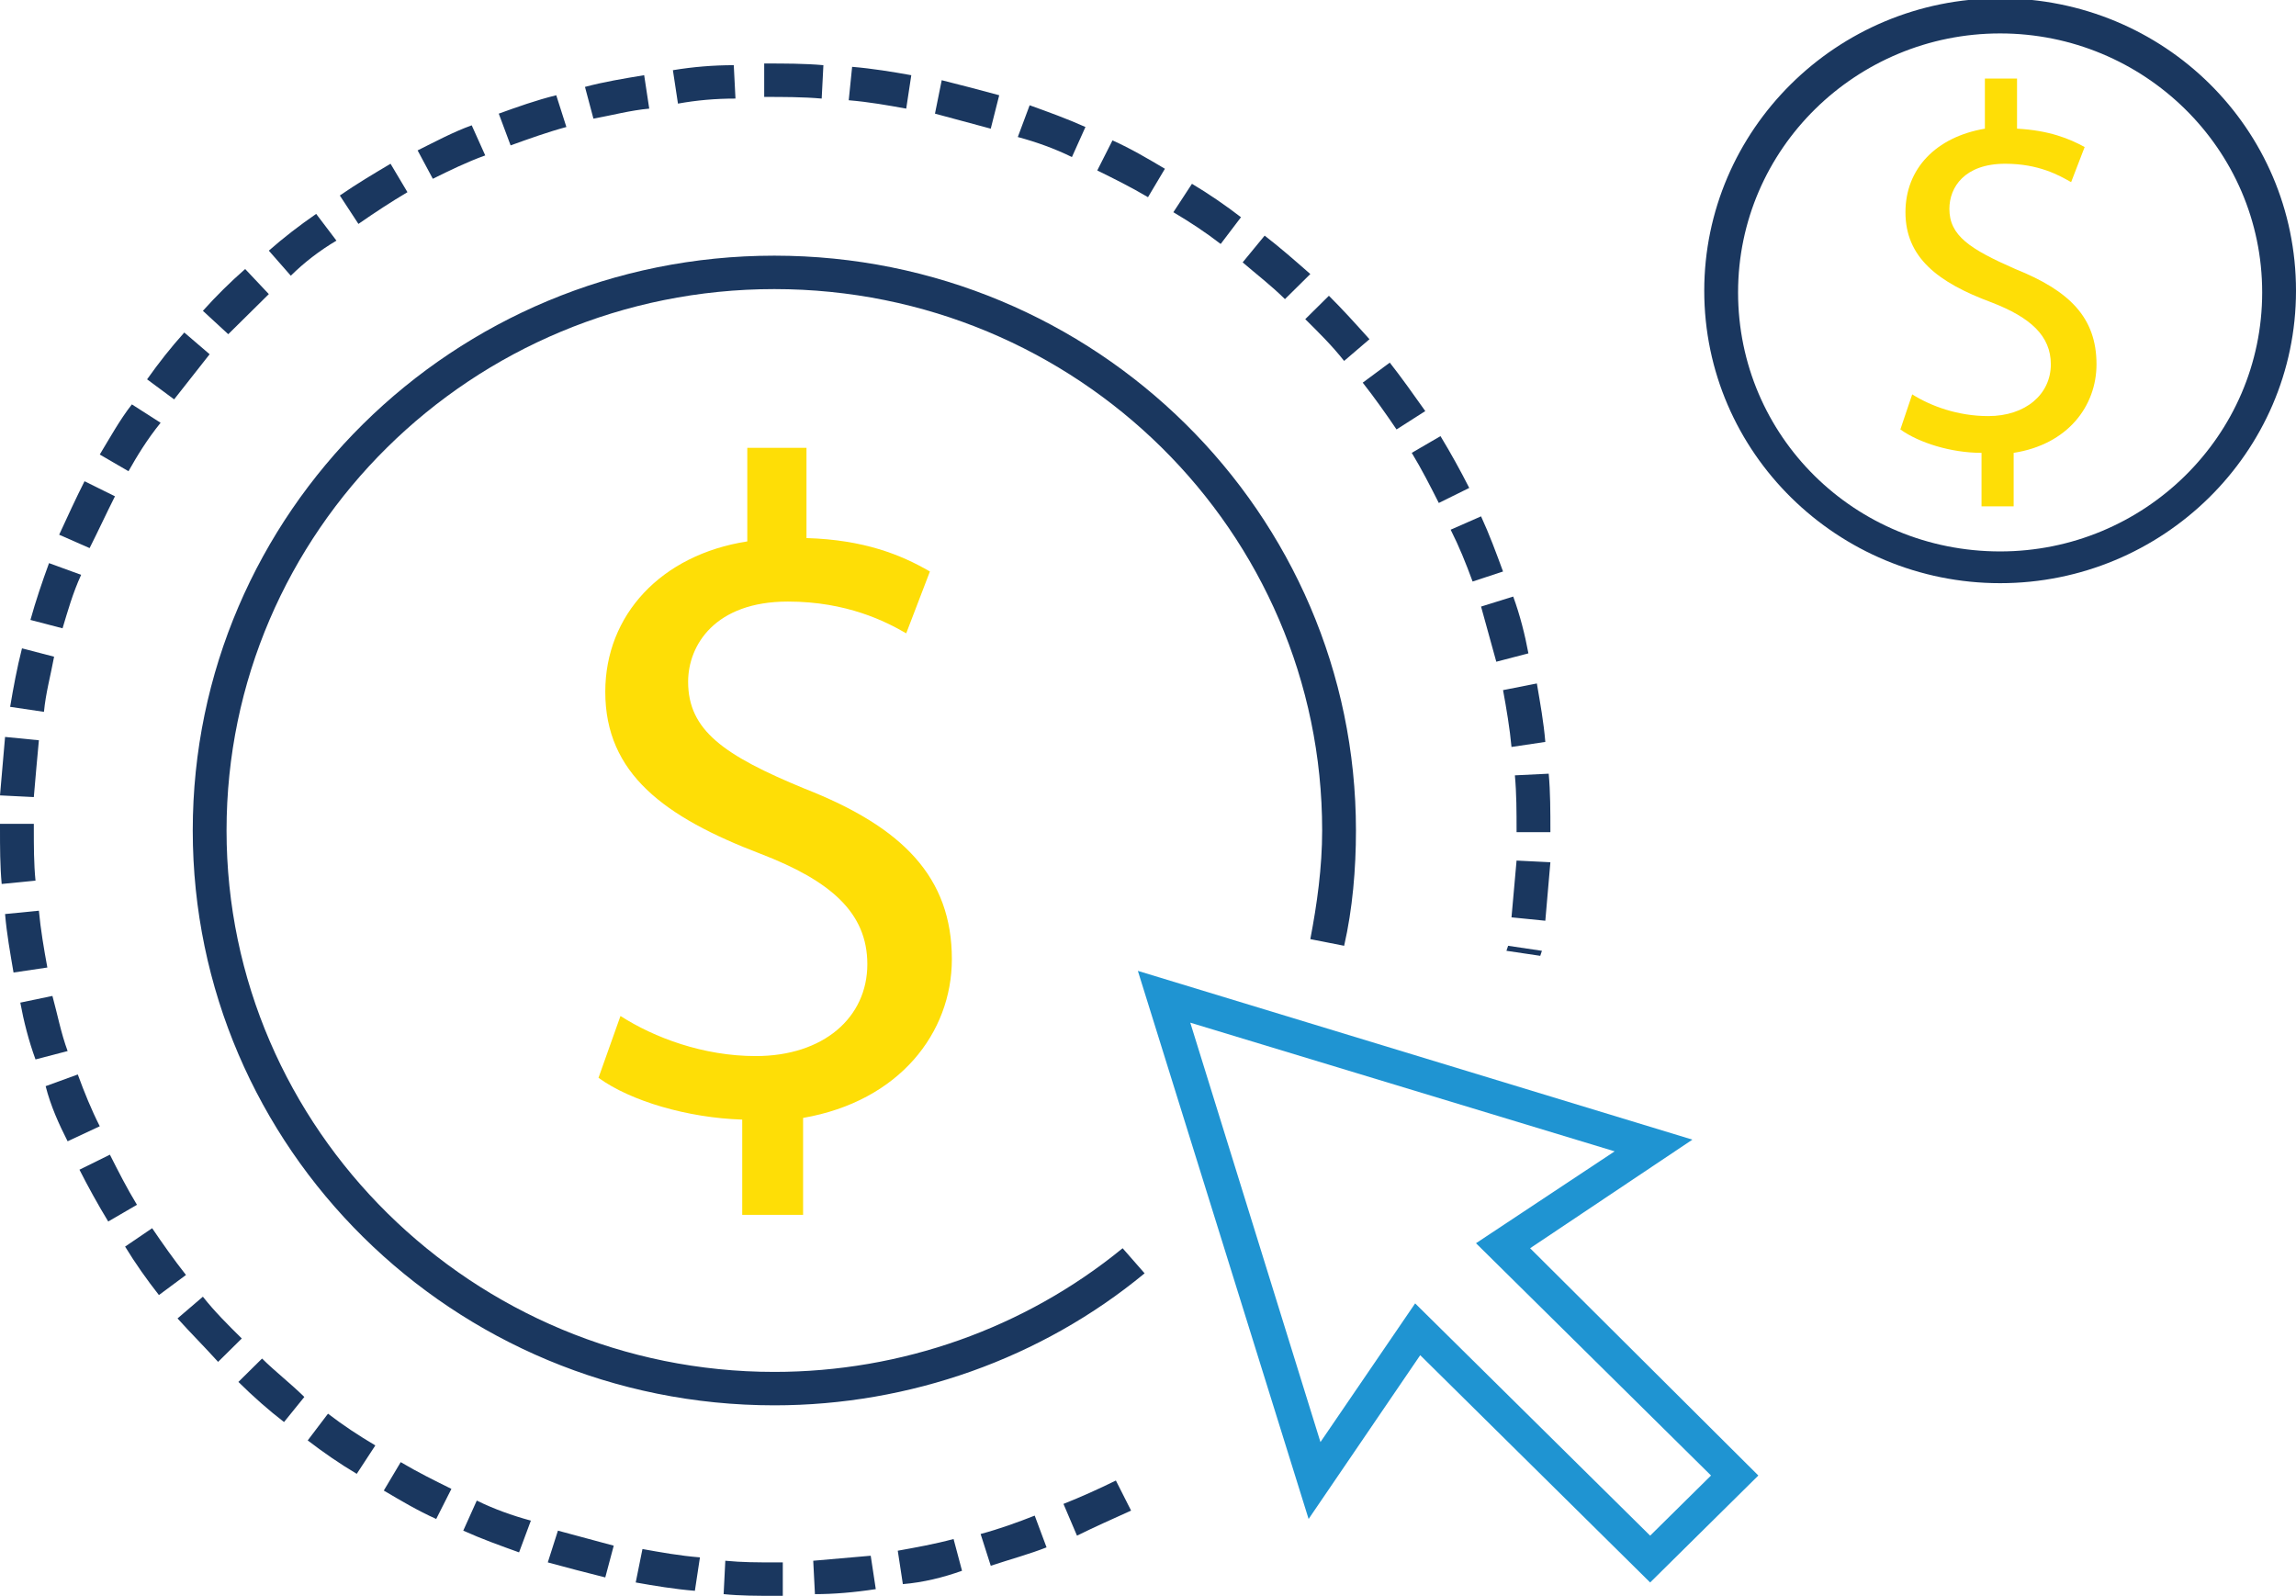 <svg width="82" height="57" viewBox="0 0 82 57" fill="none" xmlns="http://www.w3.org/2000/svg">
<g clip-path="url(#clip0)">
<path d="M58.934 56.523L50.722 48.405L46.736 54.255L40.638 34.678L60.443 40.706L54.647 44.585L62.798 52.703L58.934 56.523ZM50.541 46.555L58.934 54.851L61.108 52.703L52.714 44.406L57.666 41.124L42.51 36.528L47.159 51.509L50.541 46.555Z" fill="#1F94D2"/>
<path d="M27.655 50.196C16.183 50.196 6.884 41.004 6.884 29.664C6.884 18.324 16.183 9.132 27.655 9.132C39.128 9.132 48.427 18.324 48.427 29.664C48.427 31.037 48.306 32.469 48.005 33.782L46.797 33.544C47.038 32.29 47.22 30.977 47.22 29.664C47.22 18.98 38.464 10.326 27.655 10.326C16.847 10.326 8.091 18.98 8.091 29.664C8.091 40.348 16.907 49.002 27.655 49.002C32.184 49.002 36.592 47.45 40.094 44.585L40.879 45.481C37.196 48.525 32.486 50.196 27.655 50.196Z" fill="#1A375F"/>
<path d="M27.655 57C27.052 57 26.448 57 25.844 56.94L25.904 55.747C26.508 55.806 27.052 55.806 27.655 55.806H27.957V57H27.655ZM29.105 56.94L29.044 55.747C29.708 55.687 30.433 55.627 31.097 55.568L31.278 56.761C30.493 56.881 29.769 56.94 29.105 56.94ZM24.817 56.821C24.093 56.761 23.368 56.642 22.704 56.523L22.945 55.329C23.61 55.448 24.274 55.568 24.998 55.627L24.817 56.821ZM32.245 56.582L32.063 55.389C32.727 55.269 33.392 55.15 34.056 54.971L34.358 56.105C33.694 56.343 32.969 56.523 32.245 56.582ZM21.617 56.343C20.892 56.164 20.228 55.985 19.564 55.806L19.926 54.672C20.591 54.851 21.255 55.03 21.919 55.209L21.617 56.343ZM35.384 55.926L35.022 54.792C35.686 54.613 36.35 54.374 36.954 54.135L37.377 55.269C36.773 55.508 36.109 55.687 35.384 55.926ZM18.538 55.448C17.873 55.209 17.209 54.971 16.545 54.672L17.028 53.598C17.632 53.896 18.296 54.135 18.96 54.314L18.538 55.448ZM38.464 54.851L37.981 53.717C38.585 53.478 39.249 53.18 39.853 52.882L40.396 53.956C39.732 54.255 39.068 54.553 38.464 54.851ZM15.579 54.255C14.915 53.956 14.311 53.598 13.707 53.24L14.311 52.225C14.915 52.583 15.518 52.882 16.122 53.18L15.579 54.255ZM12.741 52.643C12.137 52.285 11.533 51.867 10.99 51.449L11.714 50.494C12.258 50.912 12.801 51.27 13.405 51.628L12.741 52.643ZM10.144 50.793C9.601 50.375 9.057 49.897 8.514 49.36L9.359 48.525C9.842 49.002 10.386 49.42 10.869 49.897L10.144 50.793ZM7.789 48.644C7.306 48.107 6.823 47.629 6.34 47.092L7.246 46.316C7.669 46.853 8.152 47.331 8.635 47.808L7.789 48.644ZM5.676 46.257C5.253 45.719 4.831 45.123 4.468 44.526L5.434 43.869C5.797 44.406 6.219 45.003 6.642 45.54L5.676 46.257ZM3.865 43.63C3.502 43.033 3.14 42.377 2.838 41.78L3.925 41.243C4.227 41.84 4.529 42.437 4.891 43.033L3.865 43.63ZM2.415 40.765C2.113 40.169 1.811 39.512 1.63 38.796L2.778 38.378C3.019 39.035 3.261 39.631 3.563 40.228L2.415 40.765ZM1.268 37.841C1.027 37.184 0.845 36.468 0.725 35.812L1.872 35.573C2.053 36.229 2.174 36.886 2.415 37.542L1.268 37.841ZM0.483 34.737C0.362 34.021 0.242 33.364 0.181 32.648L1.389 32.529C1.449 33.185 1.57 33.902 1.691 34.558L0.483 34.737ZM55.009 34.14L53.801 33.961L53.862 33.782L55.069 33.961L55.009 34.14ZM55.19 32.887L53.982 32.767C54.043 32.111 54.103 31.395 54.163 30.738L55.371 30.798C55.311 31.454 55.25 32.171 55.19 32.887ZM0.06 31.574C0 30.917 0 30.261 0 29.604V29.425H1.208V29.604C1.208 30.201 1.208 30.858 1.268 31.454L0.06 31.574ZM55.371 29.724H54.163V29.664C54.163 29.007 54.163 28.351 54.103 27.694L55.311 27.635C55.371 28.291 55.371 29.007 55.371 29.664V29.724ZM1.208 28.47L0 28.41C0.06 27.694 0.121 26.978 0.181 26.322L1.389 26.441C1.328 27.097 1.268 27.754 1.208 28.47ZM53.982 26.68C53.922 26.023 53.801 25.307 53.68 24.65L54.888 24.412C55.009 25.128 55.13 25.784 55.19 26.5L53.982 26.68ZM1.57 25.426L0.362 25.247C0.483 24.531 0.604 23.874 0.785 23.158L1.932 23.456C1.811 24.113 1.63 24.77 1.57 25.426ZM53.439 23.636C53.258 22.979 53.077 22.323 52.895 21.666L54.043 21.308C54.284 21.964 54.465 22.681 54.586 23.337L53.439 23.636ZM2.234 22.442L1.087 22.143C1.268 21.487 1.51 20.771 1.751 20.114L2.898 20.532C2.596 21.189 2.415 21.845 2.234 22.442ZM52.593 20.771C52.352 20.114 52.111 19.517 51.809 18.92L52.895 18.443C53.197 19.099 53.439 19.756 53.68 20.413L52.593 20.771ZM3.2 19.577L2.113 19.099C2.415 18.443 2.717 17.786 3.019 17.189L4.106 17.727C3.804 18.324 3.502 18.98 3.2 19.577ZM51.386 17.965C51.084 17.369 50.782 16.772 50.42 16.175L51.446 15.578C51.809 16.175 52.171 16.831 52.473 17.428L51.386 17.965ZM4.589 16.831L3.563 16.235C3.925 15.638 4.287 14.981 4.71 14.444L5.736 15.101C5.253 15.697 4.891 16.294 4.589 16.831ZM49.876 15.339C49.514 14.802 49.091 14.205 48.669 13.668L49.635 12.952C50.057 13.489 50.48 14.086 50.903 14.683L49.876 15.339ZM6.219 14.265L5.253 13.549C5.676 12.952 6.099 12.415 6.582 11.877L7.487 12.653C7.065 13.191 6.642 13.728 6.219 14.265ZM48.004 12.892C47.582 12.355 47.099 11.877 46.616 11.4L47.461 10.564C47.944 11.042 48.427 11.579 48.91 12.116L48.004 12.892ZM8.152 11.937L7.246 11.102C7.729 10.564 8.212 10.087 8.756 9.609L9.601 10.505C9.118 10.982 8.635 11.46 8.152 11.937ZM45.891 10.684C45.408 10.206 44.864 9.788 44.381 9.371L45.166 8.416C45.71 8.834 46.253 9.311 46.797 9.788L45.891 10.684ZM10.386 9.848L9.601 8.953C10.144 8.475 10.688 8.058 11.292 7.64L12.016 8.595C11.412 8.953 10.869 9.371 10.386 9.848ZM43.596 8.714C43.053 8.296 42.51 7.938 41.906 7.58L42.57 6.565C43.174 6.924 43.778 7.341 44.321 7.759L43.596 8.714ZM12.801 7.998L12.137 6.983C12.741 6.565 13.345 6.207 13.948 5.849L14.552 6.864C13.948 7.222 13.405 7.58 12.801 7.998ZM41 7.043C40.396 6.685 39.792 6.386 39.188 6.088L39.732 5.014C40.396 5.312 41 5.67 41.604 6.028L41 7.043ZM15.458 6.386L14.915 5.372C15.518 5.073 16.183 4.715 16.847 4.476L17.33 5.551C16.666 5.79 16.062 6.088 15.458 6.386ZM38.283 5.61C37.679 5.312 37.015 5.073 36.35 4.894L36.773 3.76C37.437 3.999 38.102 4.238 38.766 4.536L38.283 5.61ZM18.236 5.193L17.813 4.059C18.477 3.82 19.141 3.581 19.866 3.402L20.228 4.536C19.564 4.715 18.9 4.954 18.236 5.193ZM35.384 4.596C34.72 4.417 34.056 4.238 33.392 4.059L33.633 2.865C34.358 3.044 35.022 3.223 35.686 3.402L35.384 4.596ZM21.194 4.238L20.892 3.104C21.557 2.925 22.281 2.805 23.006 2.686L23.187 3.88C22.523 3.939 21.859 4.118 21.194 4.238ZM32.365 3.88C31.701 3.76 31.037 3.641 30.312 3.581L30.433 2.387C31.158 2.447 31.882 2.567 32.546 2.686L32.365 3.88ZM24.213 3.701L24.032 2.507C24.757 2.387 25.482 2.328 26.206 2.328L26.267 3.521C25.542 3.521 24.878 3.581 24.213 3.701ZM29.346 3.521C28.682 3.462 27.957 3.462 27.293 3.462V2.268C28.018 2.268 28.742 2.268 29.407 2.328L29.346 3.521Z" fill="#1A375F"/>
<path d="M26.508 43.332V39.99C24.576 39.93 22.523 39.333 21.375 38.497L22.16 36.289C23.368 37.065 25.119 37.721 26.991 37.721C29.406 37.721 30.976 36.349 30.976 34.439C30.976 32.589 29.648 31.454 27.172 30.5C23.73 29.186 21.617 27.635 21.617 24.71C21.617 21.964 23.61 19.816 26.689 19.338V15.996H28.803V19.219C30.856 19.279 32.184 19.816 33.211 20.413L32.365 22.621C31.641 22.203 30.252 21.487 28.138 21.487C25.542 21.487 24.576 23.039 24.576 24.352C24.576 26.083 25.844 26.978 28.742 28.172C32.244 29.544 33.995 31.335 33.995 34.26C33.995 36.886 32.124 39.333 28.682 39.93V43.392H26.508V43.332Z" fill="#FEDE06"/>
<path d="M70.769 18.025V16.175C69.682 16.175 68.535 15.817 67.87 15.339L68.293 14.086C68.957 14.504 69.923 14.862 71.01 14.862C72.339 14.862 73.244 14.086 73.244 13.012C73.244 11.997 72.52 11.34 71.131 10.803C69.199 10.087 68.052 9.192 68.052 7.58C68.052 6.028 69.138 4.894 70.889 4.596V2.805H72.037V4.596C73.184 4.656 73.909 4.954 74.452 5.252L73.969 6.506C73.546 6.267 72.822 5.849 71.614 5.849C70.165 5.849 69.621 6.685 69.621 7.461C69.621 8.416 70.346 8.893 71.976 9.609C73.909 10.385 74.875 11.34 74.875 13.012C74.875 14.504 73.848 15.877 71.916 16.175V18.085H70.769V18.025Z" fill="#FEDE06"/>
<path d="M71.433 20.83C65.636 20.83 60.866 16.175 60.866 10.385C60.866 4.655 65.576 -0.06 71.433 -0.06C77.29 -0.06 82 4.596 82 10.385C82 16.175 77.23 20.83 71.433 20.83ZM71.433 1.194C66.3 1.194 62.074 5.312 62.074 10.445C62.074 15.578 66.24 19.696 71.433 19.696C76.566 19.696 80.792 15.578 80.792 10.445C80.792 5.312 76.566 1.194 71.433 1.194Z" fill="#1A375F"/>
</g>
<defs>
<clipPath id="clip0">
<rect width="82" height="57" fill="white"/>
</clipPath>
</defs>
</svg>
